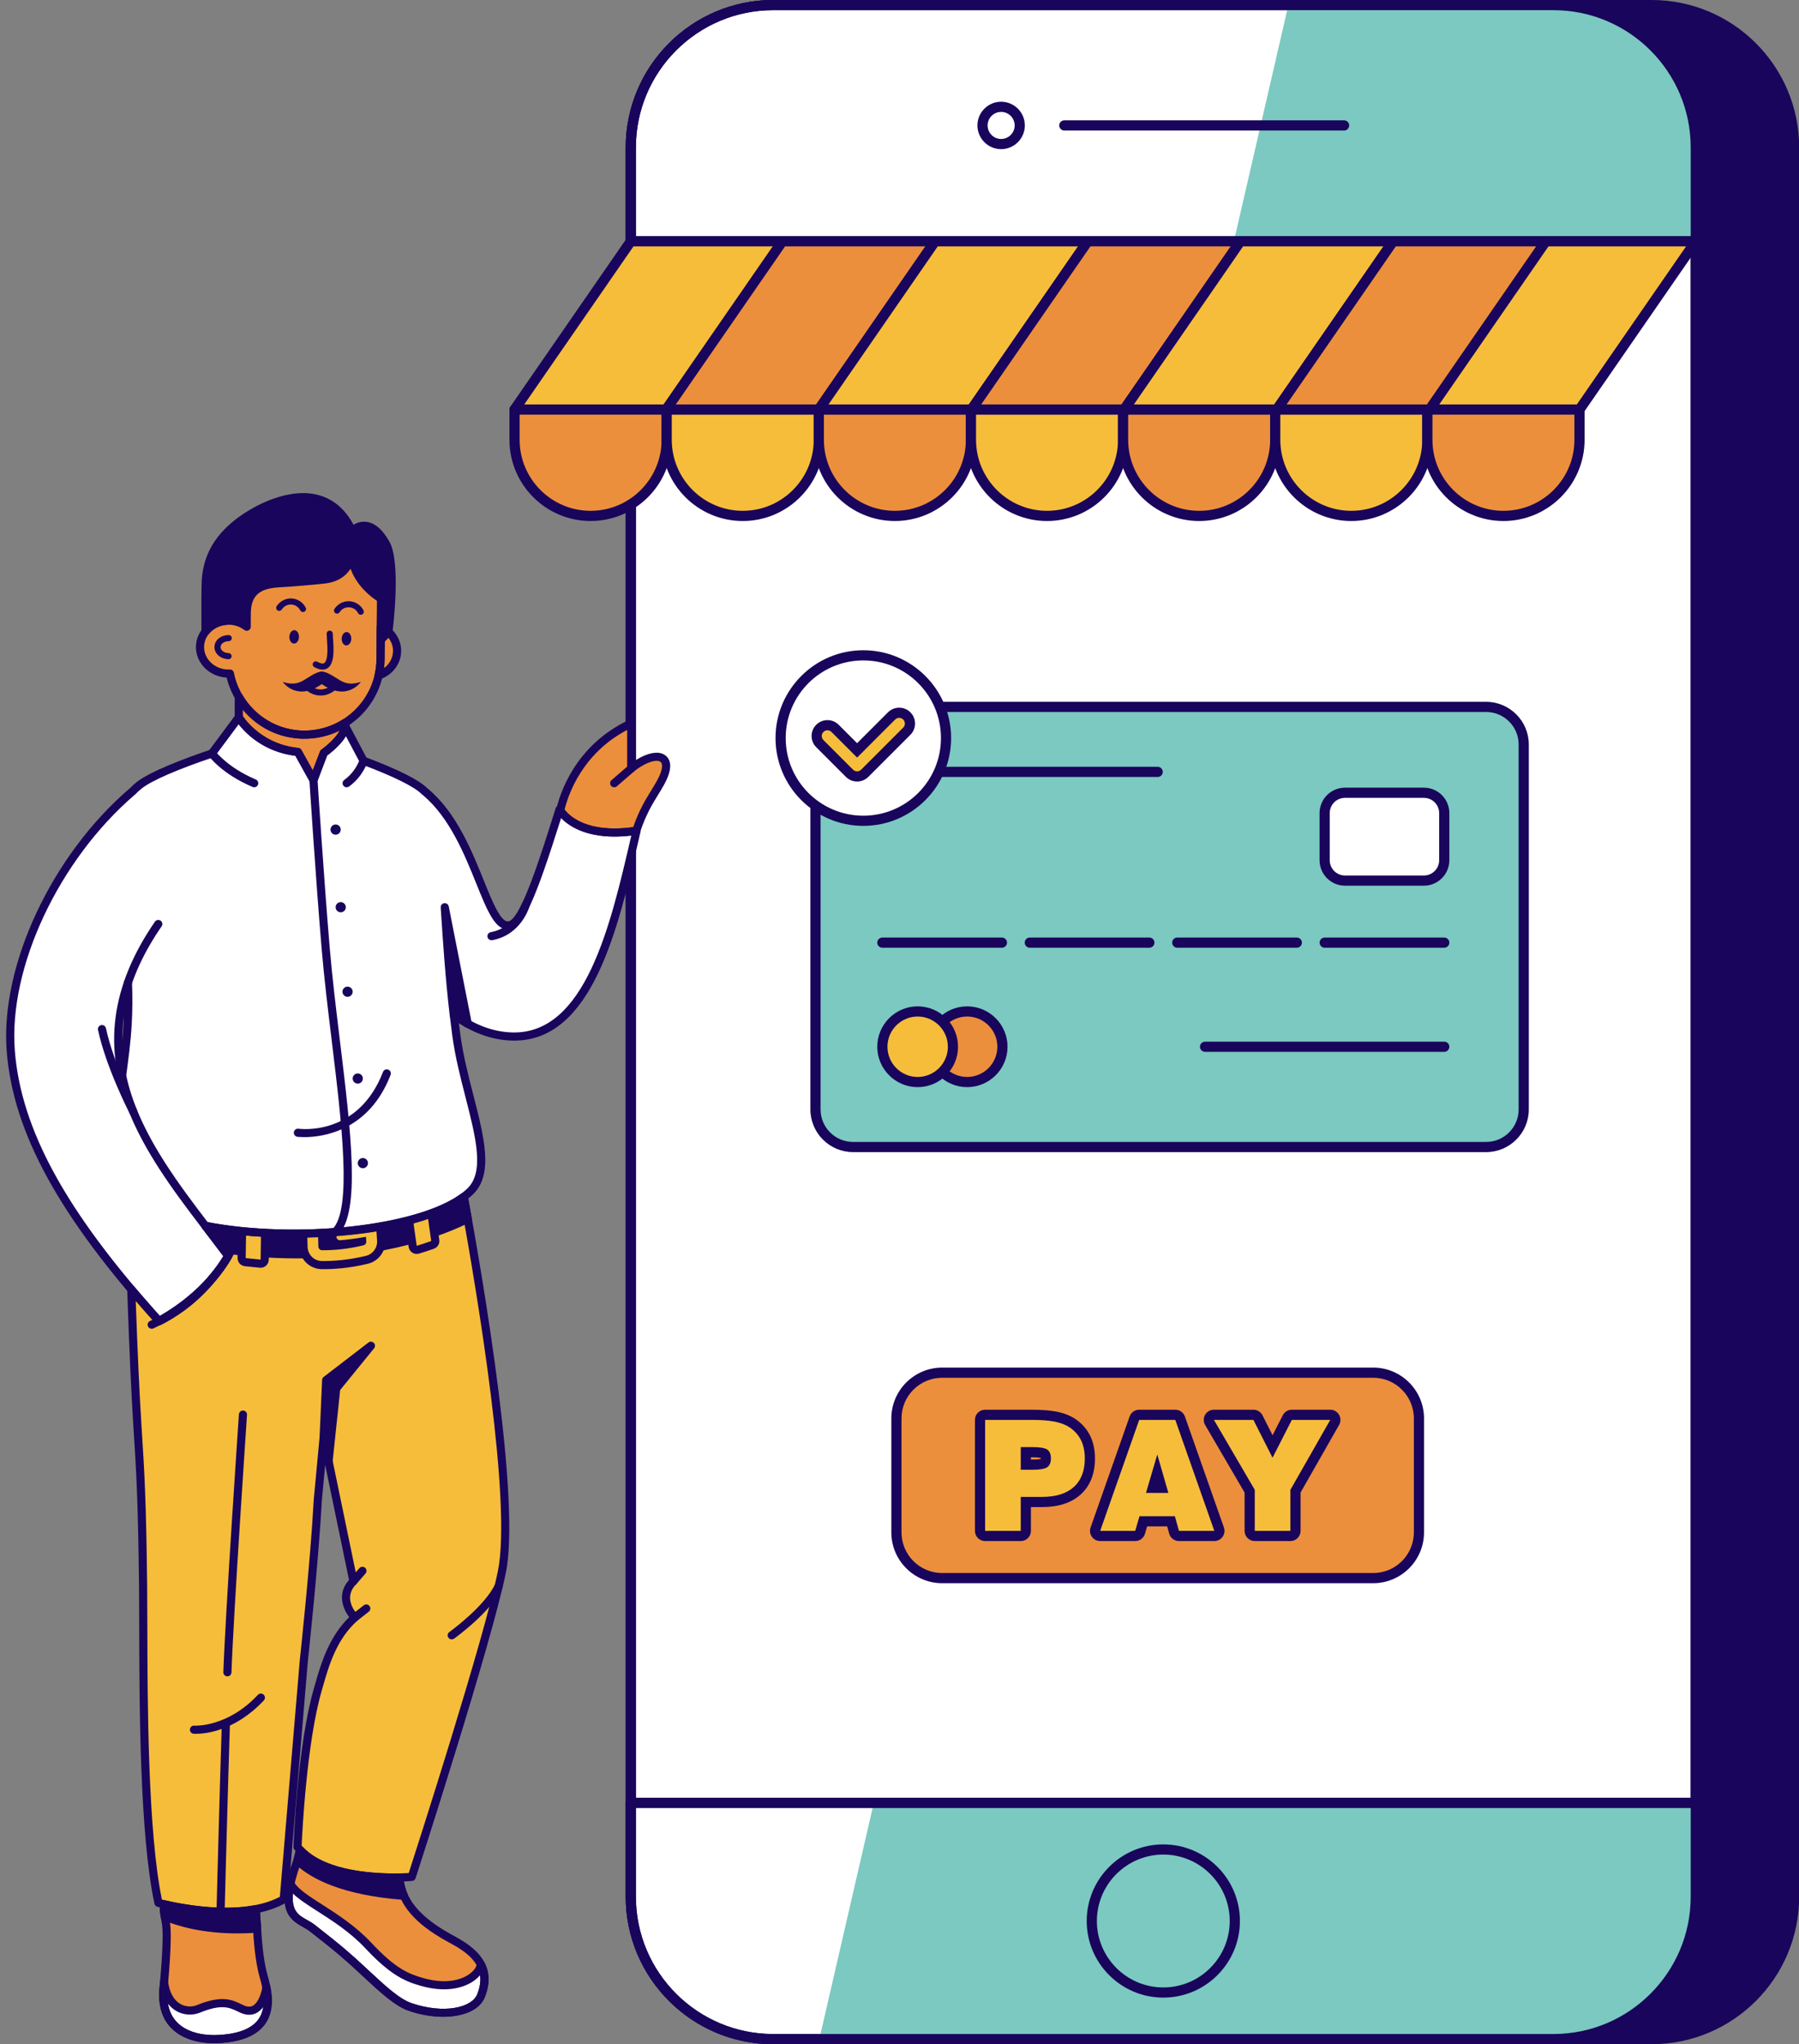 <?xml version="1.0" encoding="UTF-8"?><svg xmlns="http://www.w3.org/2000/svg" xmlns:xlink="http://www.w3.org/1999/xlink" height="500.0" id="Layer_2" preserveAspectRatio="xMidYMid meet" version="1.1" viewBox="-1.5 0.0 440.1 500.0" width="440.1" x="0" xml:space="preserve" y="0" zoomAndPan="magnify"><rect x="-1.5" y="0.0" width="440.1" height="500.0" fill="#808080" stroke="none"/><g><g><g fill="#19055b" id="change1_84"><path d="M402.394,498.756h-190.532c-19.33,0-35-15.67-35-35V36.244 c0-19.33,15.67-35,35-35h190.532c19.33,0,35,15.67,35,35v427.512 C437.394,483.086,421.724,498.756,402.394,498.756z" fill="inherit"/><path d="M402.568,500H211.688c-19.889,0-36.07-16.181-36.07-36.07V36.07 C175.618,16.181,191.799,0,211.688,0H402.568c19.889,0,36.07,16.181,36.07,36.07 v427.861C438.637,483.819,422.457,500,402.568,500z M211.688,2.488 c-18.517,0-33.582,15.065-33.582,33.582v427.861 c0,18.517,15.065,33.582,33.582,33.582H402.568 c18.517,0,33.582-15.065,33.582-33.582V36.07 c0-18.517-15.065-33.582-33.582-33.582H211.688z" fill="inherit"/></g><g><g id="change2_1"><path d="M378.352,498.756h-190.532c-19.33,0-35-15.67-35-35V36.244 c0-19.33,15.67-35,35-35h190.532c19.33,0,35,15.67,35,35v427.512 C413.352,483.086,397.682,498.756,378.352,498.756z" fill="#fff"/></g><g id="change1_41"><path d="M378.526,500H187.646c-19.889,0-36.07-16.181-36.07-36.07V36.07 C151.577,16.181,167.757,0,187.646,0h190.88c19.889,0,36.07,16.181,36.07,36.07 v427.861C414.596,483.819,398.415,500,378.526,500z M187.646,2.488 c-18.517,0-33.582,15.065-33.582,33.582v427.861 c0,18.517,15.065,33.582,33.582,33.582h190.88 c18.517,0,33.582-15.065,33.582-33.582V36.07 c0-18.517-15.065-33.582-33.582-33.582H187.646z" fill="#19055b"/></g></g><g><g id="change2_10"><path d="M413.352,36.07c0-19.234-15.592-34.826-34.826-34.826H187.646 c-19.234,0-34.826,15.592-34.826,34.826v22.947h260.532V36.07z" fill="#fff"/></g><g id="change1_37"><path d="M413.352,60.261H152.82c-0.687,0-1.244-0.557-1.244-1.244V36.07 C151.577,16.181,167.757,0,187.646,0h190.88c19.889,0,36.07,16.181,36.07,36.07 v22.947C414.596,59.704,414.039,60.261,413.352,60.261z M154.064,57.773h258.044 v-21.703c0-18.517-15.065-33.582-33.582-33.582H187.646 c-18.517,0-33.582,15.065-33.582,33.582V57.773z" fill="#19055b"/></g></g><g><g id="change2_5"><path d="M152.82,440.983v22.947c0,19.234,15.592,34.826,34.826,34.826h190.88 c19.234,0,34.826-15.592,34.826-34.826v-22.947H152.82z" fill="#fff"/></g><g id="change1_33"><path d="M378.526,500H187.646c-19.889,0-36.07-16.181-36.07-36.07v-22.947 c0-0.687,0.557-1.244,1.244-1.244h260.532c0.687,0,1.244,0.557,1.244,1.244 v22.947C414.596,483.819,398.415,500,378.526,500z M154.064,442.227v21.703 c0,18.517,15.065,33.582,33.582,33.582h190.88 c18.517,0,33.582-15.065,33.582-33.582v-21.703H154.064z" fill="#19055b"/></g></g><g id="change3_3"><path d="M413.352,36.07c0-19.234-15.592-34.826-34.826-34.826h-64.848 l-13.324,57.773h112.998V36.07z" fill="#7bc9c0"/></g><g id="change3_1"><path d="M378.526,498.756c19.234,0,34.826-15.592,34.826-34.826v-22.947H212.262 l-13.324,57.773H378.526z" fill="#7bc9c0"/></g><g id="change1_76"><path d="M413.352,60.261H152.82c-0.687,0-1.244-0.557-1.244-1.244V36.07 C151.577,16.181,167.757,0,187.646,0h190.88c19.889,0,36.07,16.181,36.07,36.07 v22.947C414.596,59.704,414.039,60.261,413.352,60.261z M154.064,57.773h258.044 v-21.703c0-18.517-15.065-33.582-33.582-33.582H187.646 c-18.517,0-33.582,15.065-33.582,33.582V57.773z" fill="#19055b"/></g><g id="change1_48"><path d="M378.526,500H187.646c-19.889,0-36.07-16.181-36.07-36.07v-22.947 c0-0.687,0.557-1.244,1.244-1.244h260.532c0.687,0,1.244,0.557,1.244,1.244 v22.947C414.596,483.819,398.415,500,378.526,500z M154.064,442.227v21.703 c0,18.517,15.065,33.582,33.582,33.582h190.88 c18.517,0,33.582-15.065,33.582-33.582v-21.703H154.064z" fill="#19055b"/></g><g><g id="change1_6"><path d="M243.413,36.48c-3.197,0-5.798-2.601-5.798-5.798 s2.601-5.798,5.798-5.798c3.196,0,5.797,2.601,5.797,5.798 S246.61,36.48,243.413,36.48z M243.413,27.372c-1.825,0-3.31,1.485-3.31,3.31 c0,1.825,1.485,3.31,3.31,3.31c1.825,0,3.31-1.485,3.31-3.31 C246.723,28.857,245.238,27.372,243.413,27.372z" fill="#19055b"/></g><g id="change1_16"><path d="M283.086,488.607c-10.332,0-18.737-8.406-18.737-18.737 c0-10.332,8.406-18.737,18.737-18.737c10.332,0,18.738,8.406,18.738,18.737 C301.824,480.201,293.418,488.607,283.086,488.607z M283.086,453.62 c-8.96,0-16.25,7.29-16.25,16.25s7.29,16.25,16.25,16.25 c8.961,0,16.25-7.29,16.25-16.25S292.047,453.62,283.086,453.62z" fill="#19055b"/></g><g id="change1_3"><path d="M327.313,31.926h-68.445c-0.687,0-1.244-0.557-1.244-1.244 s0.557-1.244,1.244-1.244h68.445c0.687,0,1.244,0.557,1.244,1.244 S328,31.926,327.313,31.926z" fill="#19055b"/></g></g></g><g id="change1_43"><path d="M413.352,442.227H152.82c-0.687,0-1.244-0.557-1.244-1.244V59.017 c0-0.687,0.557-1.244,1.244-1.244h260.532c0.687,0,1.244,0.557,1.244,1.244 v381.966C414.596,441.67,414.039,442.227,413.352,442.227z M154.064,439.739h258.044 V60.261H154.064V439.739z" fill="#19055b"/></g><g><g id="change4_5"><path d="M50.968,460.466c3.143,0.005,9.589,1.076,10.148,7.419 c0.343,3.893,0.434,10.401,1.876,15.521c1.297,4.605,3.89,14.772-11.427,15.35 c-4.535,0.171-14.189-1.202-13.048-12.621c0,0,1.183-11.746,0.597-15.606 C38.53,466.686,36.041,460.444,50.968,460.466z" fill="#ec8f3c"/></g><g fill="#19055b" id="change1_86"><path d="M61.384,471.729c-0.093-1.428-0.171-2.743-0.267-3.843 c-0.56-6.343-7.006-7.415-10.148-7.419 c-12.771-0.019-12.793,4.547-12.167,8.273 C42.713,470.366,50.251,472.539,61.384,471.729z" fill="inherit"/><path d="M56.59,472.902c-8.426,0-14.429-1.688-18.171-3.244 c-0.316-0.131-0.543-0.416-0.6-0.754c-0.336-2.001-0.467-4.296,1.106-6.152 c1.87-2.207,5.785-3.28,11.965-3.28c0.027,0,0.053,0,0.08,0 c5.03,0.008,10.597,2.199,11.138,8.327c0.079,0.898,0.146,1.938,0.218,3.066 l0.051,0.8c0.035,0.546-0.376,1.017-0.921,1.057 C59.752,472.845,58.131,472.902,56.59,472.902z M39.698,468.029 c3.544,1.395,10.502,3.36,20.629,2.772c-0.066-1.037-0.129-1.994-0.202-2.828 c-0.532-6.03-7.145-6.509-9.159-6.512c-5.535,0.014-9.067,0.859-10.523,2.577 C39.555,465.087,39.474,466.402,39.698,468.029z" fill="inherit"/></g><g id="change4_15"><path d="M96.147,456.117c-0.27,5.535,0.669,11.5,12.167,17.852 c3.553,1.963,11.272,5.671,7.846,14.213c-1.628,4.06-9.281,5.45-17.283,2.729 c-3.569-1.214-7.604-5.21-11.939-9.21 c-2.891-2.667-4.875-4.528-12.053-10.114c-3.223-2.509-8.684-2.174-3.857-15.875 c1.075-3.051,2.458-14.212,6.682-13.1 C77.71,442.611,96.386,451.214,96.147,456.117z" fill="#ec8f3c"/></g><g fill="#19055b" id="change1_88"><path d="M96.147,456.117c0.239-4.903-18.437-13.506-18.437-13.506 c-3.149-0.829-4.719,5.163-5.76,9.53c-0.09,1.473-0.149,2.626-0.186,3.385 c3.119,2.803,10.279,7.042,25.557,8.185 C96.158,461.099,96.028,458.565,96.147,456.117z" fill="inherit"/><path d="M97.321,464.706c-0.025,0-0.05-0.001-0.074-0.003 c-15.11-1.131-22.559-5.212-26.148-8.437c-0.223-0.2-0.343-0.489-0.329-0.788 c0.037-0.762,0.097-1.919,0.187-3.398c0.003-0.057,0.012-0.114,0.025-0.17 c1.012-4.249,2.195-8.515,4.525-9.911c0.756-0.453,1.605-0.576,2.455-0.352 c0.056,0.015,0.111,0.035,0.163,0.059c3.221,1.483,19.273,9.152,19.015,14.458 l0,0c-0.103,2.092-0.053,4.576,1.089,7.141 c0.142,0.32,0.106,0.691-0.095,0.978 C97.947,464.55,97.643,464.706,97.321,464.706z M72.782,455.093 c2.859,2.415,9.416,6.237,23.052,7.495c-0.749-2.375-0.773-4.601-0.68-6.52 l0,0c0.141-2.906-10.276-9.049-17.771-12.513 c-0.306-0.064-0.571-0.016-0.851,0.152c-1.786,1.07-2.999,6.089-3.592,8.581 C72.869,453.434,72.818,454.38,72.782,455.093z M96.147,456.117h0.01H96.147z" fill="inherit"/></g><g id="change5_2"><path d="M110.531,285.135c0,0,15.187,77.439,10.745,99.347 c-3.589,17.702-22.044,74.599-22.044,74.599s-20.617,1.892-27.951-7.318 c0,0,0.956-24.793,4.982-38.564c1.386-4.741,3.241-12.451,9.04-17.568 c0,0-4.605-4.605-0.341-8.869L64.153,286.321L110.531,285.135z" fill="#f6bd3b"/></g><g id="change5_4"><path d="M29.733,285.562c0,0,0.967,41.105,2.388,63.274 c0.631,9.836,1.149,17.227,1.386,39.399c0.173,16.178-0.512,57.406,3.752,77.191 c0,0,19.56,5.458,30.647-0.853l4.925-58.429c0,0,2.558-23.367,3.411-39.229 l7.675-82.206L29.733,285.562z" fill="#f6bd3b"/></g><g id="change4_16"><path d="M69.956,194.789h0c7.203,0,13.041-5.839,13.041-13.041v-30.911 c0-1.043-0.845-1.888-1.888-1.888h-22.307c-1.043,0-1.888,0.845-1.888,1.888 v30.911C56.915,188.95,62.753,194.789,69.956,194.789z" fill="#ec8f3c"/></g><g id="change4_13"><path d="M72.731,179.696h0c10.273,0.14,18.715-8.074,18.855-18.347 l0.124-13.894c0.14-10.273-8.074-18.715-18.347-18.855h-0 c-10.273-0.14-18.715,8.074-18.855,18.347l-0.124,13.894 C54.244,171.114,62.458,179.556,72.731,179.696z" fill="#ec8f3c"/></g><g><g id="change4_1"><ellipse cx="88.656" cy="159.169" fill="#ec8f3c" rx="6.472" ry="6.986" transform="rotate(-89.217 88.656 159.17)"/></g></g><g id="change1_90"><path d="M77.413,163.788c-0.6,0-1.278-0.207-2.029-0.621 c-0.361-0.199-0.492-0.653-0.293-1.014c0.2-0.36,0.655-0.491,1.014-0.293 c0.544,0.3,1.281,0.601,1.702,0.331c1.044-0.668,0.795-4.166,0.676-5.847 c-0.039-0.552-0.072-1.021-0.072-1.346c0-0.412,0.334-0.746,0.746-0.746 s0.746,0.334,0.746,0.746c0,0.299,0.032,0.731,0.068,1.24 c0.172,2.415,0.431,6.064-1.36,7.21 C78.257,163.675,77.856,163.788,77.413,163.788z" fill="#19055b"/></g><g id="change1_34"><ellipse cx="83.26" cy="156.232" fill="#19055b" rx="1.64" ry="1.171" transform="rotate(-87.981 83.26 156.232)"/></g><g id="change1_67"><ellipse cx="70.464" cy="155.781" fill="#19055b" rx="1.64" ry="1.171" transform="rotate(-87.981 70.464 155.78)"/></g><g id="change1_57"><path d="M72.619,149.695c-0.27,0-0.53-0.146-0.663-0.402 c-0.44-0.846-1.261-1.378-2.197-1.423c-0.931-0.042-1.803,0.407-2.322,1.208 c-0.224,0.347-0.687,0.445-1.032,0.221c-0.346-0.224-0.445-0.686-0.221-1.032 c0.799-1.233,2.201-1.955,3.646-1.887c1.451,0.069,2.773,0.922,3.451,2.226 c0.19,0.366,0.048,0.816-0.318,1.006 C72.853,149.669,72.735,149.695,72.619,149.695z" fill="#19055b"/></g><g id="change1_78"><path d="M76.948,170.125c-0.173,0-0.348-0.008-0.522-0.025 c-1.282-0.126-2.475-0.715-3.361-1.658c-0.282-0.3-0.267-0.773,0.034-1.055 c0.3-0.281,0.773-0.267,1.055,0.034c0.637,0.679,1.496,1.103,2.418,1.194 c1.147,0.119,2.274-0.295,3.098-1.118c0.292-0.291,0.764-0.291,1.056,0 c0.291,0.292,0.291,0.764-0,1.056 C79.709,169.567,78.356,170.125,76.948,170.125z" fill="#19055b"/></g><g id="change1_17"><path d="M86.762,150.37c-0.269,0-0.53-0.146-0.663-0.402 c-0.44-0.847-1.262-1.379-2.197-1.424c-0.938-0.046-1.804,0.407-2.322,1.207 c-0.224,0.346-0.687,0.444-1.032,0.222c-0.346-0.224-0.445-0.686-0.222-1.032 c0.799-1.234,2.201-1.959,3.646-1.888c1.45,0.069,2.772,0.922,3.451,2.225 c0.19,0.366,0.048,0.816-0.318,1.007 C86.996,150.343,86.878,150.37,86.762,150.37z" fill="#19055b"/></g><g id="change1_45"><path d="M77.63,164.333c-1.105-0.249-2.429,0.545-4.282,1.717 c-1.281,0.81-2.727,1.69-5.688,0.736c0,0,3.329,4.889,9.523,0.575 C78.674,166.323,78.716,164.579,77.63,164.333z" fill="#19055b"/></g><g id="change1_5"><path d="M76.82,164.333c1.105-0.249,2.429,0.545,4.282,1.717 c1.281,0.81,2.727,1.69,5.688,0.736c0,0-3.329,4.889-9.523,0.575 C75.776,166.323,75.734,164.579,76.82,164.333z" fill="#19055b"/></g><g id="change4_6"><path d="M135.39,198.998c0,0,2.32-15.009,17.534-22.059v11.029 c0,0,3.616-3.105,6.572-2.843c1.592,0.141,3.198,1.645,0.569,6.368 c-2.392,4.295-5.117,7.05-7.732,18.079l-15.578-3.219L135.39,198.998z" fill="#ec8f3c"/></g><g id="change1_51"><path d="M84.626,129.846c0,0,4.161-4.332,8.3,3.186 c2.747,4.991,0.589,21.542,0.589,21.542l-1.826,1.923l0.053-10.086 c0,0-6.626-3.658-7.257-10.789c0,0-0.262,5.427-6.75,6.133 c-2.538,0.276-7.628,0.722-10.178,0.86c-2.842,0.154-8.442,0.27-8.679,6.913 c-0.06,1.675,0,6.703,0,6.703l-10.079,1.481c0,0-0.121-12.991,0.056-15.795 c0.308-4.88,2.253-10.916,11.014-16.208 C64.814,122.722,78.314,116.439,84.626,129.846z" fill="#19055b"/></g><g><g id="change4_2"><ellipse cx="54.419" cy="158.287" fill="#ec8f3c" rx="6.472" ry="6.986" transform="rotate(-89.217 54.42 158.287)"/></g><g id="change1_28"><path d="M54.436,161.235c-0.002,0-0.005,0-0.008,0 c-1.024-0.014-1.923-0.366-2.58-0.992c-0.413-0.393-0.902-1.059-0.89-2.002 c0.023-1.627,1.557-2.901,3.491-2.901c0.412,0,0.746,0.334,0.746,0.746 s-0.334,0.746-0.746,0.746c-1.091,0-1.988,0.641-1.999,1.429 c-0.004,0.324,0.139,0.627,0.427,0.901c0.384,0.366,0.925,0.571,1.523,0.58 c0.412,0.006,0.764,0.344,0.759,0.755 C55.154,160.906,54.844,161.235,54.436,161.235z" fill="#19055b"/></g></g><g id="change2_6"><path d="M116.084,480.437c0,2.45-5.027,7.012-14.366,4.333 c-3.797-1.089-7.174-2.556-13.076-8.869 c-7.26-7.765-16.806-11.006-19.095-15.088c-1.81,8.553,2.579,8.626,5.336,10.772 c7.178,5.587,9.162,7.447,12.053,10.114c4.336,4,8.37,7.996,11.939,9.21 c8.002,2.721,15.655,1.331,17.283-2.729c1.291-3.219,0.998-5.752-0.057-7.763 L116.084,480.437z" fill="#fff"/></g><g id="change2_9"><path d="M63.655,486.198c0,0-1.048,7.493-6.007,5.168 c-2.419-1.134-4.496-2.509-10.688,0.026c-2.461,1.008-7.369,0.318-8.325-6.499 c-0.07,0.774-0.117,1.243-0.117,1.243c-1.141,11.42,8.513,12.793,13.048,12.621 c12.689-0.479,13.086-7.536,12.111-12.562L63.655,486.198z" fill="#fff"/></g><g fill="#19055b" id="change1_81"><path d="M77.673 351.583L78.293 337.571 89.242 329.163 80.759 339.591 78.878 357.395" fill="inherit"/><path d="M78.879,358.39c-0.035,0-0.07-0.002-0.105-0.005 c-0.547-0.058-0.943-0.548-0.885-1.094l0.534-5.052 c-0.193,0.219-0.497,0.35-0.792,0.338c-0.549-0.024-0.975-0.489-0.95-1.038 l0.619-14.011c0.013-0.294,0.155-0.567,0.388-0.745l10.95-8.408 c0.401-0.309,0.967-0.266,1.319,0.095c0.352,0.362,0.377,0.93,0.059,1.322 l-8.297,10.199l-1.85,17.51C79.813,358.01,79.381,358.39,78.879,358.39z M79.266,338.078l-0.468,10.602l0.971-9.193c0.02-0.192,0.096-0.374,0.218-0.523 l3.119-3.833L79.266,338.078z" fill="inherit"/></g><g fill="#19055b" id="change1_55"><path d="M112.93,298.115c-0.353-1.986-0.68-3.795-0.972-5.387 c-12.162,9.038-45.308,11.5-66.411,6.413c1.578,1.967,3.254,3.978,5.012,6.028 C83.679,310.321,105.148,301.994,112.93,298.115z" fill="inherit"/><path d="M71.075,307.796c-6.286,0-13.184-0.48-20.669-1.644 c-0.234-0.036-0.448-0.155-0.602-0.336c-1.817-2.117-3.51-4.154-5.033-6.053 c-0.266-0.332-0.292-0.796-0.064-1.156c0.228-0.359,0.659-0.531,1.073-0.434 c21.789,5.252,54.275,2.16,65.584-6.245c0.276-0.204,0.639-0.252,0.958-0.127 c0.32,0.126,0.552,0.409,0.614,0.747c0.292,1.594,0.62,3.404,0.973,5.392 c0.077,0.434-0.141,0.868-0.535,1.065 C107.329,302.019,92.884,307.796,71.075,307.796z M51.075,304.242 c31.77,4.859,52.631-2.785,60.744-6.691c-0.197-1.105-0.385-2.151-0.563-3.131 c-13.227,8.495-43.261,10.288-63.136,6.305 C49.058,301.863,50.046,303.039,51.075,304.242z" fill="inherit"/></g><g><g id="change5_14"><path d="M62.172,309.094c-1.207-0.107-2.434-0.234-3.677-0.378 c-0.508-0.058-0.888-0.492-0.881-1.003l0.109-7.446 c0.004-0.281,0.127-0.547,0.338-0.732c0.183-0.161,0.416-0.248,0.657-0.248 c0.037,0,0.074,0.002,0.112,0.006c1.19,0.135,2.4,0.247,3.62,0.345 c0.523,0.042,0.923,0.482,0.915,1.006l-0.11,7.472 c-0.004,0.276-0.123,0.539-0.328,0.724c-0.184,0.165-0.421,0.256-0.667,0.256 C62.23,309.098,62.201,309.097,62.172,309.094z" fill="#f6bd3b"/></g><g id="change1_79"><path d="M58.718,300.283c1.201,0.136,2.421,0.249,3.652,0.348 l-0.111,7.472c-1.198-0.106-2.416-0.232-3.65-0.375L58.718,300.283 M58.718,298.293c-0.481,0-0.95,0.175-1.315,0.496 c-0.421,0.371-0.667,0.903-0.675,1.465l-0.109,7.446 c-0.015,1.022,0.747,1.889,1.762,2.006c1.296,0.149,2.541,0.277,3.703,0.38 c0.059,0.005,0.117,0.008,0.175,0.008c0.49,0,0.966-0.181,1.333-0.512 c0.411-0.37,0.649-0.895,0.657-1.448l0.111-7.472 c0.016-1.048-0.785-1.929-1.83-2.013c-1.302-0.105-2.476-0.217-3.588-0.342 C58.867,298.297,58.792,298.293,58.718,298.293L58.718,298.293z" fill="#19055b"/></g></g><g><g id="change5_3"><path d="M100.438,305.714c-0.188,0-0.374-0.053-0.536-0.156 c-0.245-0.156-0.409-0.413-0.449-0.7l-0.979-6.971 c-0.068-0.484,0.226-0.946,0.694-1.09c1.217-0.373,2.388-0.776,3.482-1.196 c0.115-0.045,0.236-0.067,0.357-0.067c0.175,0,0.35,0.046,0.505,0.137 c0.261,0.154,0.439,0.419,0.481,0.72l0.984,7.023 c0.066,0.468-0.208,0.919-0.654,1.076c-1.22,0.431-2.396,0.817-3.595,1.181 C100.632,305.7,100.534,305.714,100.438,305.714z" fill="#f6bd3b"/></g><g id="change1_35"><path d="M103.007,296.529l0.984,7.023 c-1.106,0.39-2.285,0.782-3.553,1.167l-0.978-6.971 C100.698,297.368,101.883,296.962,103.007,296.529 M103.007,294.539 c-0.242,0-0.484,0.044-0.715,0.133c-1.068,0.411-2.217,0.806-3.416,1.174 c-0.935,0.287-1.523,1.211-1.387,2.179l0.979,6.971 c0.081,0.576,0.409,1.088,0.9,1.401c0.323,0.206,0.695,0.313,1.071,0.313 c0.194,0,0.388-0.028,0.578-0.086c1.217-0.369,2.407-0.76,3.637-1.194 c0.893-0.315,1.44-1.215,1.309-2.153l-0.984-7.023 c-0.084-0.601-0.438-1.131-0.961-1.439 C103.707,294.632,103.357,294.539,103.007,294.539L103.007,294.539z" fill="#19055b"/></g></g><g><g><g id="change5_1"><path d="M77.226,309.437c-2.439-0.025-4.404-1.964-4.474-4.414 l-0.109-3.843c-0.071-2.483,1.896-4.576,4.385-4.667 c3.098-0.113,6.194-0.422,9.202-0.917c0.252-0.041,0.501-0.061,0.747-0.061 c2.384,0,4.372,1.866,4.527,4.248l0.236,3.637 c0.143,2.202-1.308,4.184-3.451,4.712c-4.393,1.081-8.214,1.307-10.646,1.307 C77.642,309.439,77.226,309.437,77.226,309.437z M77.648,304.806 c2.063,0,5.257-0.184,8.958-1.037c-1.393,0.221-3.073,0.447-4.774,0.588 c-0.027,0.002-0.127,0.006-0.155,0.006c-0.969,0-1.79-0.756-1.869-1.722 c-0.041-0.499,0.115-0.985,0.439-1.367c0.107-0.126,0.228-0.237,0.361-0.329 c-1.108,0.089-2.22,0.155-3.331,0.196l0.105,3.664L77.648,304.806z" fill="#f6bd3b"/></g><g id="change1_1"><path d="M86.976,296.529c1.834,0,3.411,1.422,3.534,3.318l0.237,3.637 c0.111,1.716-1.027,3.27-2.697,3.681c-4.189,1.031-7.851,1.279-10.408,1.279 c-0.138,0-0.274-0.001-0.406-0.002c-1.9-0.02-3.436-1.549-3.49-3.448 l-0.11-3.843c-0.056-1.949,1.478-3.573,3.427-3.645 c3.77-0.138,7.005-0.547,9.327-0.93 C86.588,296.544,86.783,296.529,86.976,296.529 M77.641,305.8 c2.231,0,5.737-0.209,9.777-1.203c0.429-0.105,0.719-0.502,0.69-0.942 l-0.074-1.138c-1.45,0.26-3.844,0.645-6.284,0.846 c-0.025,0.002-0.049,0.003-0.073,0.003c-0.454,0-0.84-0.349-0.877-0.809 c-0.04-0.485,0.321-0.91,0.806-0.951c2.458-0.203,4.923-0.609,6.313-0.861 l-0.047-0.729c-0.034-0.53-0.482-0.846-0.896-0.846 c-0.051,0-0.103,0.004-0.155,0.013c-3.159,0.521-6.409,0.845-9.66,0.963 c-0.5,0.018-0.895,0.435-0.882,0.928l0.11,3.842 c0.014,0.488,0.398,0.875,0.874,0.88L77.641,305.8 M86.976,294.539 c-0.303,0-0.608,0.025-0.909,0.075c-2.038,0.336-5.268,0.766-9.076,0.905 c-3.033,0.111-5.43,2.663-5.344,5.69l0.11,3.843 c0.085,2.986,2.483,5.35,5.459,5.381l0.426,0.002 c2.487,0,6.393-0.232,10.883-1.337c2.612-0.643,4.381-3.057,4.207-5.742 l-0.237-3.637C92.307,296.814,89.883,294.539,86.976,294.539L86.976,294.539z M78.299,302.091c0.18-0.009,0.36-0.019,0.539-0.029 c-0.032,0.214-0.04,0.435-0.021,0.659c0.031,0.378,0.137,0.736,0.301,1.058 c-0.268,0.011-0.525,0.019-0.77,0.024L78.299,302.091L78.299,302.091z" fill="#19055b"/></g></g></g><g id="change2_7"><path d="M110.148,253.305c-3.872-28.298-2.388-53.998-7.732-59.709 c-2.279-2.436-9.566-5.482-14.986-7.515l-4.432-8.381 c-0.526,3.138-5.285,6.454-5.285,6.454l-2.525,6.64l-3.809-6.859 c-10.086-1.022-14.464-8.48-14.464-8.48l-6.571,8.838c0,0,0,0,0,0 c-6.348,2.154-14.482,5.218-17.743,7.746 c-12.644,9.803-1.279,29.886-2.867,58.347 c-0.92,16.481-6.651,33.902-0.089,41.088c12.901,14.13,69.734,13.275,83.822,0 C120.4,284.939,112.317,269.158,110.148,253.305z" fill="#fff"/></g><g id="change2_4"><path d="M135.39,197.968c-5.827,18.591-9.314,28.231-12.565,28.398 c-5.604,0.288-7.846-22.204-20.183-32.605 c-1.847-1.557-8.151-5.425-13.602-2.212 c-5.362,3.161-7.172,11.996-4.741,17.686 c3.13,7.324,16.637,43.625,39.451,44.294 c19.246,0.564,25.284-27.958,30.483-50.329 C139.216,205.485,135.39,197.968,135.39,197.968z M84.347,209.318 c0.039,0.07,0.075,0.131,0.105,0.182C84.422,209.449,84.386,209.388,84.347,209.318 z" fill="#fff"/></g><g id="change2_2"><path d="M46.489,327.066c-3.373,0-6.714-1.303-8.976-3.806 c-23.631-26.142-34.851-46.572-36.381-66.241 c-1.588-20.418,10.945-47.328,29.741-63.426 c3.494-2.993,23.715,10.653,10.368,27.061 c-29.79,36.624-4.758,62.594,12.891,86.298c3.506,4.709,4.43,14.465-0.523,17.926 C51.503,326.351,48.987,327.066,46.489,327.066z" fill="#fff"/></g><g id="change5_15"><path d="M35.607,324.017c0,0,13.077-5.764,19.487-18.216 c0,0-0.226,0.728,0.297,1.371c2.607,3.208,10.329,13.101,2.547,20.962 C53.945,332.168,42.492,335.069,35.607,324.017z" fill="#f6bd3b"/></g><g id="change1_53"><path d="M35.608,325.012c-0.382,0-0.746-0.221-0.91-0.593 c-0.222-0.502,0.006-1.09,0.508-1.312c0.128-0.056,12.838-5.783,19.004-17.761 c0.251-0.489,0.851-0.679,1.34-0.429c0.489,0.252,0.681,0.852,0.429,1.34 c-6.496,12.62-19.423,18.43-19.97,18.671 C35.878,324.984,35.742,325.012,35.608,325.012z" fill="#19055b"/></g><g id="change1_66"><path d="M80.523,302.357c-0.256,0-0.512-0.098-0.706-0.294 c-0.387-0.39-0.384-1.02,0.005-1.408c4.846-4.809,2.297-25.803-0.17-46.105 c-0.916-7.544-1.863-15.344-2.471-22.528 c-1.43-16.921-2.971-40.925-2.987-41.166c-0.035-0.549,0.381-1.022,0.929-1.057 c0.56-0.034,1.022,0.381,1.057,0.929c0.015,0.24,1.556,24.225,2.984,41.126 c0.604,7.147,1.549,14.929,2.463,22.455c2.754,22.678,5.133,42.263-0.404,47.758 C81.03,302.261,80.777,302.357,80.523,302.357z" fill="#19055b"/></g><g id="change1_12"><path d="M91.122,166.22c-0.241,0-0.478-0.087-0.663-0.253 c-0.27-0.241-0.387-0.609-0.307-0.962c0.275-1.216,0.424-2.451,0.44-3.669 l0.071-8.008c0.003-0.335,0.174-0.647,0.456-0.828 c0.282-0.182,0.635-0.209,0.943-0.073c2.818,1.252,4.614,3.941,4.575,6.851l0,0 c-0.042,3.101-2.078,5.804-5.188,6.886 C91.342,166.202,91.231,166.22,91.122,166.22z M92.637,155.096l-0.056,6.263 c-0.009,0.686-0.056,1.375-0.138,2.062c1.355-1.001,2.181-2.51,2.203-4.17 C94.668,157.653,93.912,156.139,92.637,155.096z M95.641,159.265h0.01H95.641z" fill="#19055b"/></g><g id="change1_19"><path d="M72.99,180.693c-0.091,0-0.181-0.001-0.272-0.002 c-8.911-0.122-16.676-6.359-18.769-14.951c-1.978-0.11-3.819-0.893-5.218-2.224 c-1.505-1.434-2.319-3.33-2.292-5.339c0.052-3.776,3.126-6.879,7.039-7.306 l0.035-3.933c0.071-5.239,2.177-10.132,5.929-13.783 c3.752-3.651,8.703-5.619,13.935-5.55c5.235,0.071,10.128,2.177,13.778,5.929 c3.651,3.752,5.622,8.701,5.55,13.935l-0.124,13.89 C92.435,172.077,83.671,180.693,72.99,180.693z M54.748,163.75 c0.472,0,0.882,0.334,0.976,0.801c1.61,8.087,8.769,14.038,17.021,14.15 c9.686,0.116,17.714-7.657,17.847-17.365l0.124-13.89 c0.064-4.707-1.707-9.154-4.987-12.524c-3.28-3.371-7.676-5.263-12.379-5.327 c-4.731-0.099-9.15,1.707-12.519,4.987c-3.371,3.28-5.263,7.676-5.327,12.379 l-0.044,4.865c-0.005,0.549-0.473,0.954-1.003,0.986 c-3.324,0.004-5.987,2.393-6.028,5.393c-0.02,1.449,0.575,2.823,1.674,3.87 c1.12,1.067,2.627,1.666,4.241,1.688c0.085-0.003,0.167-0.003,0.25-0.008 l0.111-0.005C54.72,163.751,54.734,163.75,54.748,163.75z" fill="#19055b"/></g><g id="change1_24"><path d="M54.134,410.032c-0.011,0-0.022,0-0.034-0 c-0.549-0.018-0.98-0.479-0.962-1.028c0.463-13.846,3.774-62.575,3.807-63.066 c0.037-0.548,0.52-0.973,1.06-0.925c0.549,0.037,0.962,0.512,0.925,1.06 c-0.033,0.49-3.341,49.186-3.803,62.997 C55.11,409.608,54.668,410.032,54.134,410.032z" fill="#19055b"/></g><g id="change1_68"><path d="M46.443,424.088c-0.328,0-0.528-0.015-0.577-0.018 c-0.548-0.044-0.956-0.525-0.911-1.072c0.044-0.547,0.523-0.952,1.07-0.911 c0.12,0.012,8.066,0.485,15.569-7.533c0.376-0.401,1.006-0.422,1.406-0.047 c0.401,0.375,0.422,1.005,0.047,1.406 C55.943,423.504,48.546,424.088,46.443,424.088z" fill="#19055b"/></g><g id="change1_50"><path d="M85.303,396.627c-0.295,0-0.586-0.13-0.783-0.38 c-0.34-0.432-0.265-1.058,0.168-1.397l2.799-2.199 c0.432-0.34,1.057-0.265,1.397,0.168c0.34,0.432,0.265,1.058-0.168,1.397 l-2.799,2.199C85.735,396.557,85.519,396.627,85.303,396.627z" fill="#19055b"/></g><g id="change1_71"><path d="M84.961,387.758c-0.231,0-0.464-0.08-0.652-0.243 c-0.415-0.361-0.459-0.989-0.099-1.404l2.207-2.542 c0.36-0.415,0.988-0.46,1.404-0.099c0.415,0.361,0.459,0.989,0.099,1.404 l-2.207,2.542C85.516,387.641,85.239,387.758,84.961,387.758z" fill="#19055b"/></g><g id="change1_58"><path d="M52.454,468.594c-0.009,0-0.017,0-0.026-0 c-0.549-0.014-0.983-0.471-0.969-1.021c0.008-0.322,0.847-32.358,1.295-45.779 c0.018-0.549,0.488-0.976,1.028-0.961c0.549,0.018,0.98,0.479,0.962,1.028 c-0.448,13.414-1.287,45.443-1.295,45.765 C53.434,468.166,52.992,468.594,52.454,468.594z" fill="#19055b"/></g><g id="change1_27"><path d="M53.647,468.628c-8.46,0-16.146-2.102-16.655-2.244 c-0.356-0.1-0.628-0.388-0.705-0.749c-3.629-16.838-3.695-49.054-3.735-68.303 c-0.007-3.51-0.014-6.596-0.04-9.087c-0.228-21.374-0.709-28.855-1.318-38.327 l-0.066-1.019c-0.512-7.983-1.02-19.255-1.512-33.503 c-0.014-0.416,0.232-0.797,0.616-0.955c0.388-0.158,0.827-0.06,1.11,0.245 c0.018,0.019,0.052,0.059,0.068,0.08c0.414,0.489,0.858,1.01,1.304,1.53 l3.466,3.979c0.491,0.554,0.987,1.11,1.489,1.669 c2.92-1.545,7.812-4.662,11.964-9.877c1.348-1.575,2.516-3.179,3.496-4.798 c-1.396-1.871-2.837-3.756-4.291-5.659l-0.902-1.18 c-0.251-0.329-0.273-0.778-0.054-1.129c0.218-0.351,0.625-0.533,1.036-0.451 c22.003,4.314,51.769,1.015,62.447-6.921c0.276-0.204,0.639-0.253,0.959-0.127 c0.32,0.126,0.552,0.408,0.614,0.746c3.996,21.808,12.901,74.443,9.314,92.132 c-3.559,17.554-21.888,74.139-22.073,74.708c-0.123,0.378-0.459,0.648-0.856,0.684 c-0.863,0.079-21.239,1.832-28.82-7.689c-0.149-0.187-0.225-0.42-0.216-0.658 c0.039-1.017,1.007-25.073,5.021-38.805l0.321-1.114 c1.308-4.568,3.255-11.369,8.302-16.26c-0.425-0.564-0.962-1.399-1.332-2.407 c-0.63-1.716-0.889-4.23,1.283-6.681l-5.836-28.168l-0.814,8.718 c-0.842,15.669-3.387,39.01-3.413,39.244l-4.922,58.405 c-0.028,0.327-0.214,0.619-0.499,0.781 C64.139,467.862,58.752,468.628,53.647,468.628z M38.106,464.617 c3.235,0.807,19.242,4.413,28.854-0.66l4.879-57.898 c0.028-0.258,2.568-23.546,3.41-39.198l1.434-15.371 c0.046-0.491,0.444-0.874,0.935-0.901c0.503-0.03,0.93,0.309,1.03,0.792 l7.288,35.18c0.068,0.328-0.034,0.668-0.271,0.905 c-3.438,3.439-0.053,7.062,0.343,7.464c0.192,0.195,0.297,0.461,0.288,0.735 s-0.13,0.532-0.335,0.713c-5.144,4.538-7.037,11.149-8.419,15.976 l-0.324,1.125c-3.678,12.579-4.786,34.785-4.927,37.946 c6.378,7.494,22.735,6.925,26.2,6.712c2.04-6.315,18.476-57.414,21.809-73.851 c3.438-16.958-4.953-67.341-9.045-89.864 c-12.646,8.121-40.604,10.069-60.182,6.84c1.308,1.713,2.601,3.411,3.857,5.098 c0.049,0.066,0.096,0.138,0.142,0.21c0.222,0.317,0.294,0.817,0.101,1.151 c-1.104,1.91-2.453,3.799-4.008,5.615 c-4.704,5.911-10.339,9.265-13.278,10.735c-0.4,0.201-0.885,0.109-1.184-0.223 c-0.683-0.756-1.352-1.506-2.013-2.252l-2.985-3.418 c0.46,12.888,0.934,23.171,1.409,30.594l0.065,1.019 c0.611,9.501,1.093,17.006,1.322,38.433c0.027,2.496,0.033,5.587,0.04,9.104 C34.581,416.271,34.646,447.823,38.106,464.617z" fill="#19055b"/></g><g id="change1_49"><path d="M50.87,499.765c-2.567,0-7.449-0.489-10.61-3.851 c-2.232-2.374-3.151-5.697-2.733-9.877c0.012-0.117,1.165-11.665,0.603-15.357 c-0.046-0.307-0.105-0.628-0.166-0.961c-0.228-1.247-0.486-2.661-0.293-4.076 c0.038-0.278,0.191-0.527,0.422-0.686c0.232-0.159,0.52-0.214,0.791-0.148 c3.788,0.892,13.508,2.794,21.91,1.205c0.541-0.102,1.059,0.251,1.162,0.789 c0.062,0.322,0.12,0.647,0.151,0.996c0.078,0.886,0.143,1.907,0.214,3.016 c0.24,3.769,0.54,8.461,1.629,12.322c0.732,2.598,2.255,8.004-0.653,11.999 c-2.073,2.848-6.008,4.401-11.695,4.616 C51.388,499.759,51.141,499.765,50.87,499.765z M39.6,467.009 c0.034,0.774,0.179,1.572,0.321,2.351c0.065,0.353,0.127,0.695,0.176,1.02 c0.599,3.939-0.542,15.37-0.591,15.855c-0.358,3.582,0.383,6.38,2.203,8.315 c2.936,3.124,7.844,3.293,9.818,3.212c5.047-0.19,8.465-1.468,10.161-3.798 c2.339-3.214,0.993-7.992,0.346-10.288c-1.146-4.065-1.453-8.872-1.7-12.736 c-0.065-1.02-0.125-1.964-0.195-2.795 C52.397,469.356,43.91,467.942,39.6,467.009z" fill="#19055b"/></g><g id="change1_59"><path d="M106.902,493.296c-2.604,0-5.473-0.465-8.346-1.442 c-3.396-1.155-7.06-4.561-10.941-8.167l-1.595-1.478 c-2.789-2.574-4.804-4.433-11.747-9.837c-0.493-0.384-1.064-0.704-1.667-1.042 c-3.85-2.157-6.479-4.701-2.517-15.95c0.219-0.62,0.465-1.662,0.751-2.869 l0.069-0.294c0.085-0.358,0.36-0.64,0.716-0.733 c0.356-0.093,0.734,0.017,0.983,0.287c5.691,6.156,18.363,6.57,23.552,6.46 c0.521,0.022,0.967,0.387,1.012,0.909c0.321,3.686,1.932,8.603,11.623,13.957 l0.511,0.28c3.692,2.014,11.375,6.205,7.777,15.175 C115.857,491.607,111.861,493.296,106.902,493.296z M72.442,454.359 c-0.166,0.669-0.322,1.244-0.476,1.683 c-3.722,10.563-1.131,12.015,1.612,13.552c0.641,0.36,1.305,0.731,1.917,1.207 c7.009,5.455,9.049,7.338,11.874,9.944l1.6,1.483 c3.72,3.457,7.234,6.723,10.226,7.741c7.989,2.716,14.742,1.077,16.039-2.157 c2.939-7.329-3.209-10.683-6.883-12.687l-0.52-0.285 c-7.794-4.306-11.702-8.842-12.536-14.606 C88.842,460.289,78.495,459.476,72.442,454.359z" fill="#19055b"/></g><g id="change1_89"><path d="M106.902,493.296c-2.604,0-5.473-0.465-8.346-1.442 c-3.396-1.155-7.06-4.561-10.941-8.167l-1.595-1.478 c-2.789-2.574-4.804-4.433-11.747-9.837c-0.492-0.383-1.061-0.703-1.663-1.041 c-2.511-1.409-5.635-3.164-4.035-10.723c0.086-0.406,0.414-0.715,0.824-0.778 c0.405-0.058,0.814,0.136,1.017,0.497c0.972,1.733,3.71,3.483,6.881,5.51 c3.652,2.335,8.197,5.24,12.073,9.385c5.883,6.293,9.069,7.573,12.623,8.592 c6.577,1.887,10.206-0.111,11.461-1.056c1.13-0.852,1.636-1.78,1.636-2.321 c0-0.259,0.101-0.508,0.282-0.694l0.018-0.018 c0.222-0.229,0.539-0.336,0.856-0.291c0.315,0.046,0.59,0.24,0.738,0.523 c1.334,2.542,1.367,5.434,0.099,8.596 C115.857,491.607,111.861,493.296,106.902,493.296z M70.176,463.171 c-0.421,4.276,1.373,5.282,3.407,6.425c0.64,0.359,1.301,0.73,1.911,1.205 c7.009,5.455,9.049,7.338,11.874,9.944l1.6,1.483 c3.72,3.457,7.234,6.723,10.226,7.741c7.989,2.716,14.742,1.077,16.039-2.157 c0.685-1.706,0.923-3.259,0.717-4.692c-0.359,0.432-0.796,0.848-1.301,1.228 c-1.494,1.125-5.769,3.513-13.207,1.38c-3.721-1.068-7.308-2.493-13.528-9.146 c-3.705-3.963-8.133-6.793-11.692-9.068 C73.749,465.932,71.637,464.582,70.176,463.171z" fill="#19055b"/></g><g id="change1_13"><path d="M50.87,499.765c-2.567,0-7.449-0.489-10.61-3.851 c-2.232-2.374-3.151-5.697-2.733-9.877c0-0.004,0.048-0.468,0.117-1.233 c0.046-0.504,0.462-0.893,0.967-0.905c0.496-0.014,0.94,0.356,1.01,0.857 c0.367,2.615,1.402,4.481,2.992,5.394c1.461,0.84,3.053,0.699,3.971,0.323 c6.202-2.539,8.656-1.362,11.031-0.224l0.456,0.218 c0.905,0.424,1.65,0.466,2.28,0.125c1.487-0.803,2.179-3.544,2.319-4.532 c0.064-0.448,0.423-0.799,0.873-0.85l0.021-0.002 c0.516-0.056,0.99,0.289,1.089,0.799c0.779,4.019,0.267,7.095-1.565,9.405 c-2.121,2.673-5.985,4.133-11.486,4.341 C51.388,499.759,51.141,499.765,50.87,499.765z M39.593,490.088 c0.305,1.793,1.013,3.287,2.117,4.462c2.936,3.124,7.844,3.293,9.818,3.212 c4.894-0.185,8.259-1.392,10.002-3.589c0.721-0.91,1.179-1.997,1.374-3.282 c-0.428,0.583-0.955,1.097-1.603,1.448c-0.831,0.449-2.212,0.802-4.075-0.072 l-0.473-0.225c-2.163-1.037-4.029-1.933-9.416,0.271 c-1.397,0.573-3.633,0.758-5.717-0.438 C40.974,491.503,40.251,490.94,39.593,490.088z" fill="#19055b"/></g><g id="change1_75"><path d="M75.188,191.788c-0.359,0-0.693-0.194-0.869-0.512l-3.56-6.411 c-10.099-1.253-14.515-8.59-14.701-8.907c-0.09-0.153-0.137-0.326-0.137-0.504 v-5.026c0-0.45,0.302-0.843,0.736-0.961c0.435-0.119,0.893,0.071,1.119,0.46 c3.148,5.409,8.745,8.689,14.97,8.774c3.433,0.03,6.808-0.911,9.717-2.773 c0.306-0.195,0.696-0.209,1.014-0.035c0.319,0.175,0.517,0.51,0.517,0.873 v0.933c0,0.055-0.004,0.11-0.014,0.165c-0.524,3.121-4.333,6.111-5.443,6.923 l-2.419,6.36c-0.137,0.362-0.472,0.611-0.858,0.639 C75.236,191.787,75.211,191.788,75.188,191.788z M57.91,175.167 c0.803,1.219,4.981,6.907,13.569,7.777c0.324,0.033,0.612,0.223,0.77,0.507 l2.77,4.988l1.764-4.639c0.071-0.187,0.197-0.348,0.361-0.463 c1.021-0.713,3.454-2.711,4.46-4.645c-2.756,1.356-5.792,2.023-8.886,1.999 c-5.837-0.08-11.175-2.68-14.808-7.094V175.167z" fill="#19055b"/></g><g id="change1_23"><path d="M109.012,400.99c-0.31,0-0.616-0.144-0.81-0.415 c-0.32-0.447-0.217-1.068,0.229-1.389c0.086-0.062,8.648-6.24,11.182-11.701 c0.231-0.499,0.823-0.714,1.322-0.484c0.498,0.232,0.715,0.823,0.484,1.322 c-2.756,5.938-11.46,12.217-11.829,12.481 C109.414,400.93,109.212,400.99,109.012,400.99z" fill="#19055b"/></g><g id="change1_18"><path d="M148.751,192.567c-0.279,0-0.557-0.117-0.754-0.344 c-0.359-0.416-0.313-1.045,0.103-1.404l4.173-3.604 c0.415-0.36,1.044-0.313,1.404,0.103c0.359,0.416,0.313,1.045-0.103,1.404 l-4.173,3.604C149.213,192.488,148.982,192.567,148.751,192.567z" fill="#19055b"/></g><g id="change1_83"><path d="M148.909,204.621c-9.847,0-13.494-4.76-14.2-5.854 c-0.145-0.224-0.194-0.498-0.135-0.758c0.807-3.579,4.484-15.742,17.931-21.972 c0.309-0.142,0.668-0.118,0.954,0.064c0.287,0.183,0.46,0.499,0.46,0.839 v9.07c1.453-0.939,3.646-2.058,5.665-1.875l0,0 c1.109,0.099,2.016,0.668,2.49,1.562c0.762,1.44,0.379,3.553-1.14,6.281 c-0.477,0.857-0.966,1.654-1.466,2.467c-1.429,2.325-2.906,4.728-4.39,9.09 c-0.12,0.352-0.427,0.608-0.795,0.663 C152.314,204.492,150.528,204.621,148.909,204.621z M136.616,198.021 c1.164,1.534,5.492,5.813,16.777,4.293c1.488-4.208,2.956-6.598,4.378-8.912 c0.485-0.789,0.961-1.562,1.424-2.393c1.592-2.858,1.313-4.016,1.12-4.381 c-0.198-0.373-0.602-0.484-0.907-0.511l0,0 c-2.072-0.182-4.916,1.82-5.837,2.607c-0.295,0.253-0.71,0.31-1.064,0.148 c-0.353-0.163-0.579-0.515-0.579-0.904v-9.429 C140.921,184.312,137.516,194.369,136.616,198.021z" fill="#19055b"/></g><g id="change1_7"><path d="M60.685,192.568c-0.129,0-0.26-0.025-0.386-0.079 c-7.446-3.142-10.628-7.43-10.76-7.611c-0.323-0.444-0.225-1.066,0.219-1.39 c0.443-0.323,1.065-0.225,1.389,0.217l0,0c0.029,0.04,3.027,4.04,9.925,6.951 c0.506,0.214,0.744,0.797,0.53,1.304 C61.442,192.339,61.073,192.568,60.685,192.568z" fill="#19055b"/></g><g id="change1_46"><path d="M83.302,192.567c-0.31,0-0.615-0.144-0.809-0.415 c-0.32-0.447-0.218-1.068,0.228-1.389c2.835-2.034,3.747-4.941,3.756-4.97 c0.16-0.524,0.712-0.821,1.239-0.664c0.525,0.158,0.824,0.71,0.667,1.235 c-0.043,0.145-1.094,3.572-4.502,6.016 C83.705,192.507,83.502,192.567,83.302,192.567z" fill="#19055b"/></g><g id="change1_91"><circle cx="80.606" cy="202.914" fill="#19055b" r="1.248"/></g><g id="change1_8"><circle cx="81.854" cy="221.902" fill="#19055b" r="1.248"/></g><g id="change1_26"><circle cx="83.527" cy="242.569" fill="#19055b" r="1.248"/></g><g id="change1_14"><circle cx="86.023" cy="263.804" fill="#19055b" r="1.248"/></g><g id="change1_11"><circle cx="87.271" cy="284.496" fill="#19055b" r="1.248"/></g><g id="change1_2"><path d="M37.388,324.115c-0.275,0-0.545-0.114-0.739-0.328 C12.945,297.535,1.686,276.967,0.14,257.096 c-1.626-20.911,11.027-47.936,30.086-64.259 c0.018-0.016,0.04-0.033,0.064-0.05c0.572-0.589,1.129-1.092,1.7-1.535 c3.326-2.579,11.418-5.647,17.739-7.802l6.386-8.59 c0.199-0.268,0.515-0.418,0.853-0.4c0.333,0.018,0.635,0.202,0.804,0.49 c0.041,0.069,4.276,7.039,13.706,7.993c0.324,0.033,0.612,0.223,0.77,0.507 l2.77,4.988l1.764-4.639c0.071-0.187,0.197-0.348,0.361-0.463 c1.229-0.858,4.499-3.573,4.873-5.802c0.071-0.421,0.402-0.75,0.823-0.818 c0.416-0.065,0.839,0.139,1.038,0.517l4.256,8.048 c7.848,2.962,12.84,5.474,14.842,7.469c0.112,0.087,0.218,0.172,0.309,0.248 c6.901,5.819,10.627,15.06,13.62,22.486c2.069,5.133,4.039,9.957,5.871,9.887 c3.032-0.156,8.022-16.077,11.666-27.702c0.121-0.386,0.464-0.66,0.866-0.694 c0.402-0.037,0.782,0.177,0.967,0.534c0.152,0.287,3.794,6.839,17.81,4.705 c0.325-0.05,0.655,0.066,0.88,0.308c0.224,0.242,0.314,0.58,0.239,0.901 l-0.447,1.927c-5.082,21.934-11.395,49.177-30.441,49.179 c-0.197,0-0.394-0.003-0.594-0.009c-4.413-0.129-8.766-1.559-12.968-4.256 c0.12,0.964,0.247,1.932,0.379,2.903c0.685,5.004,1.955,9.959,3.183,14.751 c2.672,10.423,4.979,19.425-0.169,24.277 c-10.211,9.622-41.457,12.62-63.067,9.072 c1.305,1.709,2.596,3.404,3.849,5.087c0.049,0.066,0.096,0.138,0.142,0.21 c0.222,0.317,0.294,0.817,0.101,1.151c-5.246,9.073-13.855,14.405-17.313,16.275 C37.711,324.076,37.549,324.115,37.388,324.115z M31.466,194.396 C12.878,210.352,0.546,236.639,2.125,256.942 c1.497,19.256,12.445,39.302,35.473,64.924 c3.57-2.023,10.837-6.829,15.531-14.596c-1.391-1.865-2.827-3.743-4.275-5.639 l-0.908-1.188c-0.251-0.328-0.272-0.778-0.054-1.129 c0.218-0.351,0.628-0.533,1.036-0.451c21.156,4.14,53.658,1.498,63.857-8.112 c4.294-4.046,2.122-12.52-0.394-22.334c-1.242-4.846-2.527-9.858-3.227-14.976 c-0.235-1.721-0.45-3.432-0.649-5.129c-0.046-0.394,0.146-0.777,0.489-0.976 c0.343-0.2,0.772-0.175,1.09,0.06c4.434,3.274,9.039,5.003,13.688,5.139 c17.909,0.501,24.067-26.177,29.037-47.631l0.122-0.525 c-10.178,1.194-15.106-2.134-17.172-4.29 c-6.282,19.917-9.251,27.084-12.89,27.271 c-3.237,0.167-5.174-4.571-7.818-11.129 c-2.911-7.222-6.534-16.209-13.057-21.708c-0.086-0.073-0.19-0.154-0.297-0.237 c-0.035-0.027-0.069-0.057-0.101-0.089c-1.743-1.773-6.901-4.324-14.524-7.183 c-0.228-0.086-0.416-0.252-0.53-0.467l-3.432-6.489 c-1.334,2.236-3.738,4.112-4.582,4.73l-2.419,6.36 c-0.137,0.362-0.472,0.611-0.858,0.639c-0.382,0.022-0.754-0.171-0.941-0.51 l-3.56-6.411c-7.75-0.962-12.154-5.506-13.867-7.712l-5.749,7.733 c-0.12,0.162-0.288,0.284-0.479,0.348c-8.917,3.026-14.952,5.651-17.453,7.59 c-0.52,0.404-1.032,0.869-1.563,1.423c-0.034,0.035-0.071,0.068-0.11,0.099 C31.517,194.361,31.492,194.379,31.466,194.396z M135.39,197.968h0.01H135.39z M28.364,264.06c-0.468,0-0.876-0.328-0.973-0.789 c-1.666-7.886-1.186-15.486,1.47-23.236c0.155-0.453,0.611-0.73,1.085-0.662 c0.474,0.069,0.831,0.467,0.85,0.946c0.137,3.536,0.115,6.847-0.069,10.123 l0,0c-0.247,4.437-0.841,8.913-1.377,12.761 c-0.067,0.479-0.468,0.84-0.951,0.857 C28.387,264.06,28.375,264.06,28.364,264.06z M28.823,248.543 c-0.287,1.984-0.423,3.968-0.408,5.961c0.135-1.383,0.247-2.782,0.325-4.174 l0,0C28.773,249.737,28.801,249.141,28.823,248.543z" fill="#19055b"/></g><g id="change1_82"><path d="M48.727,300.822c-0.3,0-0.596-0.135-0.792-0.391 c-3.713-4.864-7.313-9.644-10.54-14.648 c-5.328-8.262-8.508-15.415-10.008-22.511c-0.114-0.538,0.23-1.066,0.768-1.18 c0.538-0.114,1.066,0.23,1.18,0.768c1.448,6.852,4.541,13.793,9.733,21.844 c3.187,4.943,6.761,9.688,10.449,14.519c0.333,0.437,0.25,1.062-0.187,1.395 C49.15,300.755,48.937,300.822,48.727,300.822z" fill="#19055b"/></g><g id="change1_20"><path d="M29.799,241.352c-0.107,0-0.216-0.017-0.323-0.054 c-0.52-0.178-0.797-0.744-0.618-1.264c1.108-3.235,2.623-6.528,4.502-9.787 c0.915-1.587,1.939-3.205,3.043-4.807c0.312-0.453,0.932-0.567,1.384-0.255 c0.452,0.311,0.567,0.931,0.255,1.384c-1.074,1.559-2.069,3.13-2.957,4.672 c-1.815,3.148-3.277,6.324-4.344,9.438 C30.598,241.092,30.212,241.352,29.799,241.352z" fill="#19055b"/></g><g fill="#19055b" id="change1_21"><path d="M109.5,248.196c-0.538-4.597-0.951-9.094-1.293-13.415 c-0.357-4.515-0.638-8.837-0.902-12.878l5.625,28.513L109.5,248.196z" fill="inherit"/><path d="M112.93,251.41c-0.188,0-0.376-0.053-0.541-0.16l-3.43-2.22 c-0.249-0.161-0.413-0.425-0.447-0.72c-0.481-4.106-0.905-8.506-1.297-13.452 c-0.343-4.329-0.611-8.419-0.87-12.373l-0.034-0.518 c-0.034-0.523,0.344-0.984,0.864-1.052c0.524-0.06,1.004,0.28,1.105,0.794 l5.625,28.513c0.077,0.392-0.087,0.792-0.418,1.016 C113.32,251.353,113.125,251.41,112.93,251.41z M110.435,247.615l1.064,0.689 l-2.022-10.25C109.773,241.467,110.089,244.622,110.435,247.615z" fill="inherit"/></g><g id="change1_72"><path d="M118.735,229.979c-0.472,0-0.892-0.337-0.978-0.818 c-0.098-0.541,0.261-1.059,0.802-1.156c5.765-1.041,7.466-6.552,7.535-6.786 c0.156-0.526,0.709-0.829,1.235-0.672c0.527,0.155,0.828,0.705,0.675,1.232 c-0.082,0.282-2.094,6.922-9.091,8.185 C118.853,229.974,118.793,229.979,118.735,229.979z" fill="#19055b"/></g><g id="change1_4"><path d="M91.688,157.492c-0.125,0-0.251-0.023-0.371-0.072 c-0.378-0.152-0.626-0.52-0.624-0.928l0.05-9.523 c-1.338-0.862-4.875-3.47-6.484-7.844c-1.032,1.604-2.931,3.24-6.418,3.619 c-2.576,0.28-7.715,0.728-10.232,0.864l-0.23,0.012 c-3.699,0.194-7.326,0.813-7.508,5.943c-0.023,0.647-0.031,1.902-0.023,3.73 c0.001,0.379-0.212,0.726-0.552,0.895c-0.339,0.168-0.745,0.13-1.047-0.101 c-1.069-0.818-2.368-1.26-3.755-1.279c-0.03-0-0.059-0-0.088-0 c-1.915,0-3.723,0.847-4.85,2.278c-0.261,0.333-0.705,0.464-1.105,0.326 c-0.4-0.137-0.67-0.513-0.672-0.935c-0.027-4.74-0.035-10.778,0.081-12.623 c0.444-7.034,4.203-12.594,11.492-16.997 c2.963-1.789,10.59-5.73,17.43-3.661c3.444,1.042,6.198,3.444,8.198,7.146 c0.756-0.443,1.867-0.866,3.192-0.694c2.093,0.276,3.985,1.926,5.624,4.904 c2.872,5.216,0.794,21.461,0.704,22.15c-0.027,0.209-0.12,0.404-0.265,0.556 l-1.826,1.923C92.219,157.384,91.956,157.492,91.688,157.492z M93.515,154.574h0.01 H93.515z M84.485,134.63c0.515,0,0.945,0.39,0.991,0.904 c0.578,6.528,6.685,9.972,6.747,10.006c0.319,0.176,0.516,0.512,0.514,0.876 l-0.034,6.57c0.584-5.322,1.278-15.976-0.648-19.475c0,0,0,0,0-0 c-1.292-2.348-2.717-3.691-4.121-3.887c-1.464-0.206-2.583,0.904-2.594,0.915 c-0.229,0.231-0.559,0.339-0.878,0.284c-0.32-0.055-0.596-0.26-0.735-0.554 c-1.783-3.787-4.312-6.198-7.519-7.168c-6.074-1.837-13.091,1.808-15.825,3.46 c-8.911,5.382-10.28,11.377-10.535,15.419 c-0.078,1.233-0.108,4.835-0.088,10.244c1.372-0.923,3.05-1.426,4.763-1.404 c1.174,0.017,2.302,0.266,3.334,0.731c0.002-0.934,0.011-1.623,0.026-2.058 c0.263-7.38,6.661-7.716,9.393-7.859l0.227-0.012 c2.487-0.135,7.572-0.578,10.125-0.856c5.526-0.601,5.853-5.01,5.864-5.197 c0.031-0.52,0.458-0.931,0.979-0.939 C84.475,134.63,84.48,134.63,84.485,134.63z" fill="#19055b"/></g><g id="change1_73"><path d="M31.167,273.024c-0.361,0-0.709-0.197-0.886-0.54 c-0.238-0.463-5.852-11.44-7.804-20.565c-0.115-0.537,0.228-1.066,0.765-1.181 c0.538-0.115,1.066,0.227,1.181,0.765c1.897,8.868,7.571,19.96,7.627,20.071 c0.252,0.489,0.059,1.089-0.429,1.34 C31.475,272.989,31.32,273.024,31.167,273.024z" fill="#19055b"/></g><g id="change1_9"><path d="M72.95,278.136c-1.046,0-1.677-0.081-1.708-0.085 c-0.544-0.076-0.922-0.578-0.847-1.121c0.075-0.543,0.578-0.925,1.121-0.85 c0.595,0.081,14.631,1.802,20.678-13.882c0.198-0.513,0.773-0.768,1.287-0.57 c0.513,0.198,0.768,0.773,0.57,1.287 C88.713,276.758,77.281,278.136,72.95,278.136z" fill="#19055b"/></g></g><g id="change1_39"><path d="M437.394,60.261h-24.041c-0.687,0-1.244-0.557-1.244-1.244 c0-0.687,0.557-1.244,1.244-1.244h24.041c0.687,0,1.244,0.557,1.244,1.244 C438.637,59.704,438.081,60.261,437.394,60.261z" fill="#19055b"/></g><g id="change1_10"><path d="M436.996,442.261h-24.042c-0.687,0-1.244-0.557-1.244-1.244 c0-0.687,0.557-1.244,1.244-1.244h24.042c0.687,0,1.244,0.557,1.244,1.244 C438.24,441.704,437.683,442.261,436.996,442.261z" fill="#19055b"/></g><g><g><g id="change4_12"><path d="M142.986,126.191h-0c-10.277,0-18.609-8.331-18.609-18.609v-7.413 h37.218v7.413C161.595,117.859,153.264,126.191,142.986,126.191z" fill="#ec8f3c"/></g><g id="change1_63"><path d="M142.986,127.435c-10.947,0-19.852-8.906-19.852-19.853v-7.413 c0-0.687,0.557-1.244,1.244-1.244h37.218c0.687,0,1.244,0.557,1.244,1.244v7.413 C162.839,118.528,153.933,127.435,142.986,127.435z M125.621,101.412v6.169 c0,9.575,7.79,17.365,17.365,17.365c9.575,0,17.365-7.79,17.365-17.365v-6.169 H125.621z" fill="#19055b"/></g></g><g><g id="change5_5"><path d="M180.204,126.191h-0c-10.277,0-18.609-8.331-18.609-18.609v-7.413 h37.218v7.413C198.813,117.859,190.482,126.191,180.204,126.191z" fill="#f6bd3b"/></g><g id="change1_40"><path d="M180.204,127.435c-10.947,0-19.853-8.906-19.853-19.853v-7.413 c0-0.687,0.557-1.244,1.244-1.244h37.218c0.687,0,1.244,0.557,1.244,1.244v7.413 C200.057,118.528,191.151,127.435,180.204,127.435z M162.839,101.412v6.169 c0,9.575,7.79,17.365,17.365,17.365c9.575,0,17.365-7.79,17.365-17.365v-6.169 H162.839z" fill="#19055b"/></g></g><g><g id="change4_4"><path d="M217.422,126.191h-0c-10.277,0-18.609-8.331-18.609-18.609v-7.413 h37.218v7.413C236.031,117.859,227.7,126.191,217.422,126.191z" fill="#ec8f3c"/></g><g id="change1_56"><path d="M217.422,127.435c-10.947,0-19.853-8.906-19.853-19.853v-7.413 c0-0.687,0.557-1.244,1.244-1.244h37.218c0.687,0,1.244,0.557,1.244,1.244v7.413 C237.275,118.528,228.369,127.435,217.422,127.435z M200.057,101.412v6.169 c0,9.575,7.79,17.365,17.365,17.365c9.575,0,17.365-7.79,17.365-17.365v-6.169 H200.057z" fill="#19055b"/></g></g><g><g id="change5_16"><path d="M254.64,126.191h-0c-10.277,0-18.609-8.331-18.609-18.609v-7.413 h37.218v7.413C273.249,117.859,264.917,126.191,254.64,126.191z" fill="#f6bd3b"/></g><g id="change1_30"><path d="M254.64,127.435c-10.947,0-19.852-8.906-19.852-19.853v-7.413 c0-0.687,0.557-1.244,1.244-1.244h37.218c0.687,0,1.244,0.557,1.244,1.244v7.413 C274.493,118.528,265.587,127.435,254.64,127.435z M237.275,101.412v6.169 c0,9.575,7.79,17.365,17.365,17.365c9.575,0,17.365-7.79,17.365-17.365v-6.169 H237.275z" fill="#19055b"/></g></g><g><g id="change4_8"><path d="M291.858,126.191h-0c-10.277,0-18.609-8.331-18.609-18.609v-7.413 h37.218v7.413C310.467,117.859,302.135,126.191,291.858,126.191z" fill="#ec8f3c"/></g><g id="change1_38"><path d="M291.858,127.435c-10.947,0-19.852-8.906-19.852-19.853v-7.413 c0-0.687,0.557-1.244,1.244-1.244h37.218c0.687,0,1.244,0.557,1.244,1.244v7.413 C311.71,118.528,302.804,127.435,291.858,127.435z M274.493,101.412v6.169 c0,9.575,7.79,17.365,17.365,17.365s17.365-7.79,17.365-17.365v-6.169H274.493z" fill="#19055b"/></g></g><g><g id="change5_17"><path d="M329.076,126.191h-0c-10.277,0-18.609-8.331-18.609-18.609v-7.413 h37.218v7.413C347.685,117.859,339.353,126.191,329.076,126.191z" fill="#f6bd3b"/></g><g id="change1_31"><path d="M329.076,127.435c-10.947,0-19.853-8.906-19.853-19.853v-7.413 c0-0.687,0.557-1.244,1.244-1.244h37.218c0.687,0,1.244,0.557,1.244,1.244v7.413 C348.928,118.528,340.023,127.435,329.076,127.435z M311.71,101.412v6.169 c0,9.575,7.79,17.365,17.365,17.365s17.365-7.79,17.365-17.365v-6.169H311.71z" fill="#19055b"/></g></g><g><g id="change4_9"><path d="M366.293,126.191h-0c-10.277,0-18.609-8.331-18.609-18.609v-7.413 h37.218v7.413C384.902,117.859,376.571,126.191,366.293,126.191z" fill="#ec8f3c"/></g><g id="change1_60"><path d="M366.293,127.435c-10.947,0-19.853-8.906-19.853-19.853v-7.413 c0-0.687,0.557-1.244,1.244-1.244h37.218c0.687,0,1.244,0.557,1.244,1.244v7.413 C386.146,118.528,377.24,127.435,366.293,127.435z M348.928,101.412v6.169 c0,9.575,7.79,17.365,17.365,17.365c9.575,0,17.365-7.79,17.365-17.365v-6.169 H348.928z" fill="#19055b"/></g></g></g><g><g id="change5_9"><path d="M413.352 59.017L152.82 59.017 124.378 100.168 384.902 100.168z" fill="#f6bd3b"/></g><g id="change1_65"><path d="M384.902,101.412H124.378c-0.463,0-0.887-0.257-1.101-0.666 c-0.215-0.41-0.185-0.905,0.078-1.285l28.443-41.152 c0.232-0.336,0.615-0.536,1.023-0.536h260.532c0.463,0,0.887,0.257,1.101,0.666 c0.215,0.41,0.185,0.905-0.078,1.285l-28.45,41.152 C385.693,101.212,385.311,101.412,384.902,101.412z M126.749,98.925h257.501 l26.73-38.664H153.472L126.749,98.925z" fill="#19055b"/></g></g><g><g id="change4_14"><path d="M189.904 59.017L161.461 100.168 198.813 100.168 227.256 59.017z" fill="#ec8f3c"/></g><g id="change1_47"><path d="M198.814,101.412h-37.353c-0.463,0-0.887-0.257-1.101-0.666 c-0.215-0.41-0.185-0.905,0.078-1.285l28.443-41.152 c0.232-0.336,0.615-0.536,1.023-0.536h37.352c0.463,0,0.887,0.257,1.101,0.666 c0.215,0.41,0.185,0.905-0.078,1.285l-28.443,41.152 C199.604,101.212,199.222,101.412,198.814,101.412z M163.832,98.925h34.329 l26.724-38.664h-34.328L163.832,98.925z" fill="#19055b"/></g></g><g><g id="change5_6"><path d="M227.256 59.017L198.813 100.168 236.166 100.168 264.608 59.017z" fill="#f6bd3b"/></g><g id="change1_22"><path d="M236.166,101.412h-37.352c-0.463,0-0.887-0.257-1.101-0.666 c-0.215-0.41-0.185-0.905,0.078-1.285l28.443-41.152 c0.232-0.336,0.615-0.536,1.023-0.536h37.352c0.463,0,0.887,0.257,1.101,0.666 c0.215,0.41,0.185,0.905-0.078,1.285l-28.443,41.152 C236.957,101.212,236.574,101.412,236.166,101.412z M201.185,98.925h34.328 l26.724-38.664h-34.328L201.185,98.925z" fill="#19055b"/></g></g><g><g id="change4_10"><path d="M264.608 59.017L236.166 100.168 273.518 100.168 301.961 59.017z" fill="#ec8f3c"/></g><g id="change1_80"><path d="M273.518,101.412h-37.352c-0.463,0-0.887-0.257-1.101-0.666 s-0.185-0.905,0.078-1.285l28.443-41.152c0.232-0.336,0.615-0.536,1.023-0.536 h37.352c0.463,0,0.887,0.257,1.101,0.666c0.215,0.41,0.185,0.905-0.078,1.285 l-28.443,41.152C274.309,101.212,273.927,101.412,273.518,101.412z M238.537,98.925 h34.328l26.724-38.664h-34.328L238.537,98.925z" fill="#19055b"/></g></g><g><g id="change5_7"><path d="M301.961 59.017L273.518 100.168 310.87 100.168 339.313 59.017z" fill="#f6bd3b"/></g><g id="change1_85"><path d="M310.87,101.412h-37.352c-0.463,0-0.887-0.257-1.101-0.666 s-0.185-0.905,0.078-1.285l28.443-41.152c0.232-0.336,0.615-0.536,1.023-0.536 h37.352c0.463,0,0.887,0.257,1.101,0.666c0.215,0.41,0.185,0.905-0.078,1.285 l-28.443,41.152C311.661,101.212,311.279,101.412,310.87,101.412z M275.89,98.925 h34.328l26.724-38.664h-34.328L275.89,98.925z" fill="#19055b"/></g></g><g><g id="change4_7"><path d="M339.313 59.017L310.87 100.168 348.223 100.168 376.665 59.017z" fill="#ec8f3c"/></g><g id="change1_15"><path d="M348.223,101.412h-37.352c-0.463,0-0.887-0.257-1.101-0.666 c-0.215-0.41-0.185-0.905,0.078-1.285l28.443-41.152 c0.232-0.336,0.615-0.536,1.023-0.536h37.352c0.463,0,0.887,0.257,1.101,0.666 c0.215,0.41,0.185,0.905-0.078,1.285l-28.443,41.152 C349.014,101.212,348.631,101.412,348.223,101.412z M313.242,98.925h34.328 l26.724-38.664h-34.328L313.242,98.925z" fill="#19055b"/></g></g><g><g id="change4_11"><path d="M228.991,386c-6.172,0-11.194-5.022-11.194-11.194v-27.861 c0-6.172,5.022-11.194,11.194-11.194h105.441c6.172,0,11.194,5.022,11.194,11.194 v27.861c0,6.172-5.022,11.194-11.194,11.194H228.991z" fill="#ec8f3c"/></g><g id="change1_25"><path d="M334.432,336.995c5.495,0,9.95,4.455,9.95,9.95v27.861 c0,5.495-4.455,9.95-9.95,9.95H228.991c-5.495,0-9.95-4.455-9.95-9.95 v-27.861c0-5.495,4.455-9.95,9.95-9.95H334.432 M334.432,334.507H228.991 c-6.858,0-12.438,5.58-12.438,12.438v27.861c0,6.858,5.58,12.438,12.438,12.438 h105.44c6.858,0,12.438-5.58,12.438-12.438v-27.861 C346.87,340.087,341.29,334.507,334.432,334.507L334.432,334.507z" fill="#19055b"/></g></g><g><g><g id="change3_2"><path d="M207.2,280.558c-5.075,0-9.204-4.129-9.204-9.204v-89.243 c0-5.075,4.129-9.204,9.204-9.204h154.853c5.075,0,9.204,4.129,9.204,9.204 v89.243c0,5.075-4.129,9.204-9.204,9.204H207.2z" fill="#7bc9c0"/></g><g id="change1_29"><path d="M362.053,174.151c4.396,0,7.96,3.564,7.96,7.96v89.243 c0,4.396-3.564,7.96-7.96,7.96H207.2c-4.396,0-7.96-3.564-7.96-7.96 v-89.243c0-4.396,3.564-7.96,7.96-7.96H362.053 M362.053,171.663H207.2 c-5.761,0-10.448,4.687-10.448,10.448v89.243c0,5.761,4.687,10.448,10.448,10.448 h154.853c5.761,0,10.448-4.687,10.448-10.448v-89.243 C372.501,176.35,367.814,171.663,362.053,171.663L362.053,171.663z" fill="#19055b"/></g></g><g><g id="change4_3"><circle cx="235.098" cy="256.03" fill="#ec8f3c" r="8.635"/></g><g id="change1_54"><path d="M235.098,265.908c-5.447,0-9.878-4.431-9.878-9.878 c0-5.447,4.431-9.878,9.878-9.878s9.878,4.431,9.878,9.878 C244.977,261.477,240.545,265.908,235.098,265.908z M235.098,248.639 c-4.075,0-7.391,3.315-7.391,7.391s3.315,7.391,7.391,7.391 s7.391-3.315,7.391-7.391S239.174,248.639,235.098,248.639z" fill="#19055b"/></g></g><g id="change1_61"><path d="M351.815,257.274h-58.517c-0.687,0-1.244-0.557-1.244-1.244 c0-0.687,0.557-1.244,1.244-1.244h58.517c0.687,0,1.244,0.557,1.244,1.244 C353.059,256.717,352.502,257.274,351.815,257.274z" fill="#19055b"/></g><g id="change1_87"><path d="M243.608,231.808h-29.25c-0.687,0-1.244-0.557-1.244-1.244 s0.557-1.244,1.244-1.244h29.25c0.687,0,1.244,0.557,1.244,1.244 S244.295,231.808,243.608,231.808z" fill="#19055b"/></g><g id="change1_44"><path d="M279.677,231.808h-29.25c-0.687,0-1.244-0.557-1.244-1.244 s0.557-1.244,1.244-1.244h29.25c0.687,0,1.244,0.557,1.244,1.244 S280.364,231.808,279.677,231.808z" fill="#19055b"/></g><g id="change1_52"><path d="M315.746,231.808h-29.25c-0.687,0-1.244-0.557-1.244-1.244 s0.557-1.244,1.244-1.244h29.25c0.687,0,1.244,0.557,1.244,1.244 S316.433,231.808,315.746,231.808z" fill="#19055b"/></g><g id="change1_74"><path d="M351.815,231.808h-29.25c-0.687,0-1.244-0.557-1.244-1.244 s0.557-1.244,1.244-1.244h29.25c0.687,0,1.244,0.557,1.244,1.244 S352.502,231.808,351.815,231.808z" fill="#19055b"/></g><g><g id="change2_3"><path d="M346.815,215.389h-19.259c-2.761,0-5-2.239-5-5V198.908c0-2.761,2.239-5,5-5 h19.259c2.761,0,5,2.239,5,5v11.481C351.815,213.15,349.577,215.389,346.815,215.389z" fill="#fff"/></g><g id="change1_32"><path d="M346.84,216.633H327.531c-3.429,0-6.219-2.79-6.219-6.219v-11.531 c0-3.429,2.79-6.219,6.219-6.219h19.309c3.429,0,6.219,2.79,6.219,6.219 v11.531C353.059,213.843,350.269,216.633,346.84,216.633z M327.531,195.151 c-2.058,0-3.731,1.674-3.731,3.731v11.531c0,2.058,1.674,3.731,3.731,3.731 h19.309c2.058,0,3.731-1.674,3.731-3.731v-11.531 c0-2.058-1.674-3.731-3.731-3.731H327.531z" fill="#19055b"/></g></g><g id="change1_42"><path d="M281.712,190.044h-67.354c-0.687,0-1.244-0.557-1.244-1.244 s0.557-1.244,1.244-1.244h67.354c0.687,0,1.244,0.557,1.244,1.244 S282.399,190.044,281.712,190.044z" fill="#19055b"/></g><g><g id="change5_8"><circle cx="222.992" cy="256.03" fill="#f6bd3b" r="8.635"/></g><g id="change1_64"><path d="M222.992,265.908c-5.447,0-9.878-4.431-9.878-9.878 c0-5.447,4.431-9.878,9.878-9.878s9.878,4.431,9.878,9.878 C232.87,261.477,228.439,265.908,222.992,265.908z M222.992,248.639 c-4.075,0-7.391,3.315-7.391,7.391s3.315,7.391,7.391,7.391 s7.391-3.315,7.391-7.391S227.067,248.639,222.992,248.639z" fill="#19055b"/></g></g><g><g id="change2_8"><path d="M209.699,200.761c-11.158,0-20.235-9.077-20.235-20.235 s9.077-20.235,20.235-20.235c11.157,0,20.234,9.077,20.234,20.235 S220.856,200.761,209.699,200.761z" fill="#fff"/></g><g id="change1_62"><path d="M209.699,161.536c10.488,0,18.991,8.502,18.991,18.991 s-8.502,18.991-18.991,18.991s-18.991-8.502-18.991-18.991 S199.21,161.536,209.699,161.536 M209.699,159.048 c-11.843,0-21.478,9.635-21.478,21.478s9.635,21.478,21.478,21.478 s21.478-9.635,21.478-21.478S221.542,159.048,209.699,159.048L209.699,159.048z" fill="#19055b"/></g></g><g><g><g id="change5_10"><path d="M208.178,189.913c-0.705,0-1.368-0.275-1.866-0.773l-7.252-7.252 c-0.498-0.498-0.773-1.161-0.773-1.866s0.275-1.368,0.773-1.866 c0.498-0.498,1.161-0.773,1.866-0.773s1.368,0.275,1.866,0.773l5.386,5.386 l8.427-8.428c0.498-0.498,1.161-0.773,1.866-0.773s1.368,0.275,1.866,0.773 c1.029,1.029,1.029,2.703,0,3.732l-10.293,10.294 C209.545,189.638,208.882,189.913,208.178,189.913z" fill="#f6bd3b"/></g><g id="change1_36"><path d="M218.472,175.584c0.357,0,0.714,0.136,0.987,0.409 c0.545,0.545,0.545,1.428,0,1.974l-10.294,10.294 c-0.273,0.273-0.63,0.409-0.987,0.409s-0.714-0.136-0.987-0.409l-7.252-7.252 c-0.545-0.545-0.545-1.428,0-1.974c0.273-0.273,0.63-0.409,0.987-0.409 s0.714,0.136,0.987,0.409l6.266,6.265l9.307-9.307 C217.758,175.72,218.115,175.584,218.472,175.584 M218.472,173.096 c-1.037,0-2.012,0.404-2.746,1.138l-7.548,7.548l-4.507-4.507 c-0.733-0.733-1.708-1.137-2.746-1.137c-1.037,0-2.012,0.404-2.746,1.137 c-1.514,1.514-1.514,3.978-0,5.492l7.252,7.252 c0.734,0.734,1.709,1.137,2.746,1.137s2.012-0.404,2.746-1.137l10.294-10.294 c1.514-1.514,1.514-3.977,0-5.491C220.484,173.5,219.509,173.096,218.472,173.096 L218.472,173.096z" fill="#19055b"/></g></g></g></g><g><g><g id="change5_11"><path d="M239.493,375.695c-0.687,0-1.244-0.557-1.244-1.244v-27.152 c0-0.687,0.557-1.244,1.244-1.244h11.171c2.576,0,4.576,0.15,6.115,0.457 c1.595,0.319,2.962,0.848,4.062,1.573c1.443,0.975,2.526,2.198,3.235,3.643 c0.696,1.419,1.048,3.104,1.048,5.008c0,3.389-1.044,6.047-3.103,7.901 c-2.021,1.82-4.912,2.744-8.593,2.744h-3.973v7.07 c0,0.687-0.557,1.244-1.244,1.244H239.493z M251.014,358.258 c2.185,0,2.821-0.308,2.965-0.403c0.241-0.159,0.363-0.535,0.363-1.118 c0-0.416-0.06-0.954-0.346-1.15c-0.094-0.065-0.683-0.389-2.982-0.389h-1.558 v3.061H251.014z" fill="#f6bd3b"/></g><g id="change1_77"><path d="M250.664,347.299c2.47,0,4.427,0.144,5.871,0.433 c1.444,0.289,2.651,0.753,3.622,1.392c1.253,0.848,2.188,1.899,2.802,3.152 c0.615,1.254,0.922,2.74,0.922,4.461c0,3.035-0.897,5.361-2.691,6.977 c-1.794,1.616-4.381,2.424-7.761,2.424h-5.217v8.313h-8.719v-27.152H250.664 M248.213,359.502h2.802c1.819,0,3.035-0.203,3.65-0.608 c0.614-0.405,0.922-1.124,0.922-2.157c0-1.045-0.295-1.77-0.885-2.175 c-0.59-0.405-1.819-0.608-3.687-0.608h-2.802V359.502 M250.664,344.811h-11.171 c-1.374,0-2.488,1.114-2.488,2.488v27.152c0,1.374,1.114,2.488,2.488,2.488 h8.719c1.374,0,2.488-1.114,2.488-2.488v-5.826h2.729 c3.997,0,7.169-1.031,9.425-3.063c2.332-2.1,3.514-5.07,3.514-8.826 c0-2.096-0.395-3.965-1.176-5.556c-0.805-1.642-2.03-3.027-3.642-4.117 c-1.261-0.83-2.776-1.42-4.528-1.771 C255.403,344.969,253.323,344.811,250.664,344.811L250.664,344.811z M250.7,356.441 h0.314c1.125,0,1.756,0.082,2.08,0.148c0.002,0.043,0.004,0.092,0.004,0.148 c0,0.044-0.001,0.084-0.003,0.119c-0.311,0.069-0.937,0.159-2.081,0.159h-0.314 V356.441L250.7,356.441z" fill="#19055b"/></g></g><g><g id="change5_12"><path d="M286.924,375.695c-0.557,0-1.046-0.37-1.197-0.906l-0.758-2.688 h-6.771l-0.79,2.699c-0.155,0.531-0.641,0.895-1.194,0.895h-8.571 c-0.403,0-0.782-0.196-1.015-0.525c-0.233-0.329-0.292-0.751-0.158-1.132 l9.548-27.152c0.175-0.498,0.646-0.831,1.173-0.831h8.83 c0.528,0,0.998,0.333,1.173,0.831l9.548,27.152 c0.134,0.38,0.075,0.802-0.158,1.132c-0.233,0.329-0.612,0.525-1.015,0.525 H286.924z M282.672,363.917l-1.069-3.709l-1.091,3.709H282.672z" fill="#f6bd3b"/></g><g id="change1_69"><path d="M286.021,347.299l9.548,27.152h-8.645l-1.014-3.595h-8.645 l-1.051,3.595h-8.572l9.548-27.152H286.021 M278.85,365.161h5.475l-2.71-9.401 L278.85,365.161 M286.021,344.811h-8.83c-1.056,0-1.996,0.666-2.347,1.662 l-9.548,27.152c-0.268,0.761-0.15,1.605,0.317,2.263s1.223,1.05,2.03,1.05 h8.572c1.105,0,2.078-0.729,2.388-1.79l0.527-1.805h4.898l0.503,1.782 c0.302,1.072,1.28,1.812,2.394,1.812h8.645c0.807,0,1.563-0.391,2.03-1.05 c0.466-0.658,0.585-1.502,0.317-2.263l-9.548-27.152 C288.017,345.478,287.077,344.811,286.021,344.811L286.021,344.811z" fill="#19055b"/></g></g><g><g id="change5_13"><path d="M305.46,375.695c-0.687,0-1.244-0.557-1.244-1.244v-9.71 l-9.821-16.815c-0.224-0.385-0.226-0.86-0.004-1.246 c0.222-0.387,0.633-0.625,1.079-0.625h9.659c0.469,0,0.898,0.264,1.11,0.682 l3.577,7.069l3.606-7.073c0.213-0.416,0.641-0.679,1.108-0.679h9.401 c0.443,0,0.853,0.236,1.076,0.619c0.223,0.383,0.224,0.856,0.005,1.241 l-9.588,16.819v9.717c0,0.687-0.557,1.244-1.244,1.244H305.46z" fill="#f6bd3b"/></g><g id="change1_70"><path d="M323.93,347.299l-9.751,17.106v10.046h-8.719v-10.046l-9.991-17.106 h9.659l4.682,9.254l4.719-9.254H323.93 M323.93,344.811h-9.401 c-0.935,0-1.791,0.524-2.216,1.357l-2.494,4.891l-2.471-4.884 c-0.423-0.837-1.282-1.365-2.22-1.365h-9.659 c-0.891,0-1.714,0.477-2.157,1.249c-0.444,0.773-0.44,1.724,0.009,2.493 l9.651,16.525v9.373c0,1.374,1.114,2.488,2.488,2.488h8.719 c1.374,0,2.488-1.114,2.488-2.488v-9.387l9.425-16.534 c0.439-0.77,0.435-1.715-0.01-2.482 C325.635,345.283,324.816,344.811,323.93,344.811L323.93,344.811z M323.93,349.787 h0.005H323.93L323.93,349.787z" fill="#19055b"/></g></g></g></g></svg>